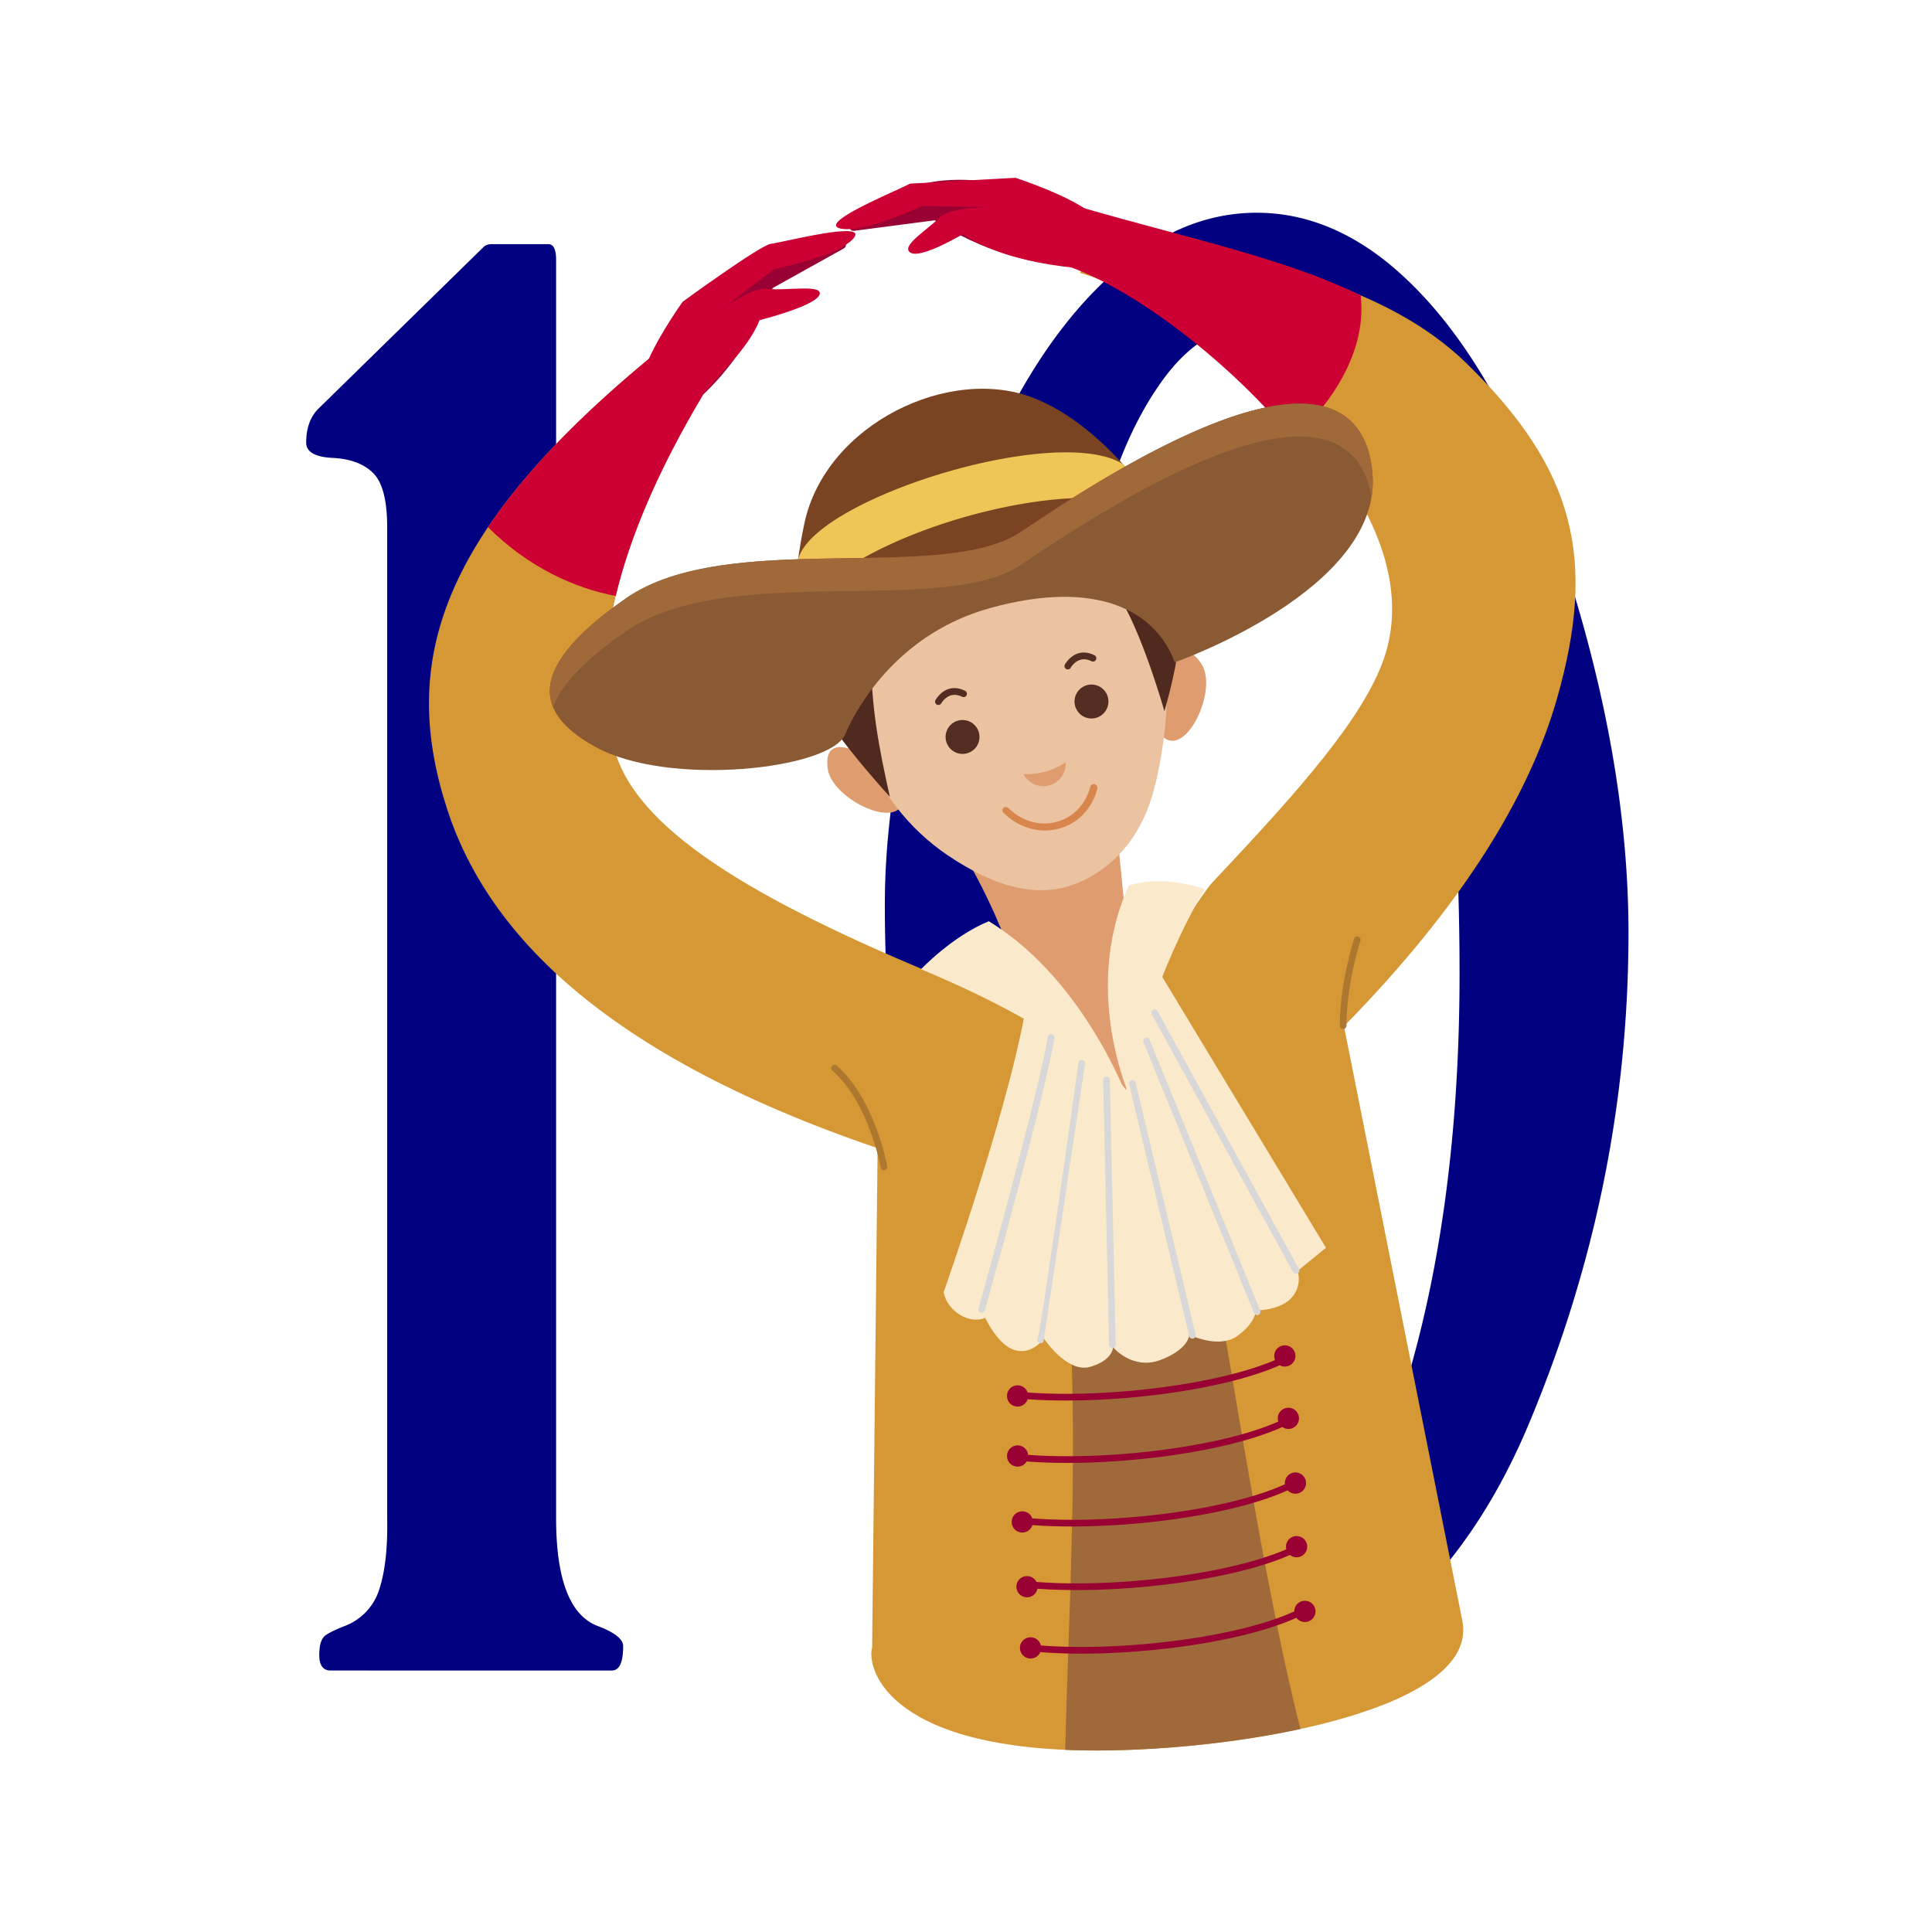 <svg xmlns="http://www.w3.org/2000/svg" width="130" height="130" fill-rule="evenodd" xmlns:v="https://vecta.io/nano"><path d="M26.052 102.15V35.47c0-1.797-.312-3.008-.937-3.633s-1.533-.967-2.725-1.025-1.787-.4-1.787-1.025c0-.937.254-1.68.762-2.227l11.191-10.957c.117-.117.313-.176.586-.176h3.75c.352 0 .527.352.527 1.055v84.668c0 4.141.938 6.563 2.813 7.266 1.133.43 1.699.879 1.699 1.348 0 1.094-.254 1.641-.762 1.641H22.244c-.508 0-.762-.352-.762-1.055s.156-1.152.469-1.348.723-.391 1.23-.586a3.86 3.86 0 0 0 2.344-2.49c.391-1.191.566-2.783.527-4.775zm51.942-76.234c1.875-2.734 4.063-4.102 6.563-4.102s4.688 1.357 6.563 4.072 3.301 6.24 4.277 10.576c1.875 8.32 2.813 17.998 2.813 29.033s-1.348 20.713-4.043 29.033c-.977 3.008-2.295 5.508-3.955 7.5s-3.545 2.988-5.654 2.988-4.004-.996-5.684-2.988c-2.891-3.477-4.941-9.062-6.152-16.758s-1.816-14.463-1.816-20.303.225-10.967.674-15.381 1.162-8.789 2.139-13.125 2.402-7.852 4.277-10.547zm-3.984 81.797c3.242 3.203 6.758 4.805 10.547 4.805s7.305-1.602 10.547-4.805 5.879-7.285 7.91-12.246c4.375-10.547 6.563-21.445 6.563-32.695 0-7.93-1.514-16.465-4.541-25.605s-6.924-15.645-11.689-19.512c-2.773-2.227-5.703-3.34-8.789-3.34s-6.016 1.113-8.789 3.34c-4.844 3.867-8.76 10.371-11.748 19.512s-4.482 17.031-4.482 23.672.576 12.832 1.729 18.574 2.754 11.094 4.805 16.055 4.697 9.043 7.939 12.246z" fill="navy" fill-rule="nonzero"/><path d="M58.547 51.023c-1.711-1.013-3.104-1.202-2.851.698s4.119 3.866 4.942 2.534-2.091-3.232-2.091-3.232zm19.666-5.049c.695-1.865 1.662-2.887 2.658-1.249s-.779 5.596-2.257 5.078-.401-3.829-.401-3.829z" fill="#df9d6f"/><path d="M73.253 17.907c-5.813.176-10.35-3.084-10.35-3.084l-5.417.706c-1.058.088 1.013-2.335 4.889-3.215s12.288.924 10.878 5.593zM45.506 28.022c4.777-3.319 6.483-8.639 6.483-8.639l4.772-2.658c.902-.56-2.203-1.273-5.842.326s-9.324 8.057-5.413 10.971z" fill="#903"/><path d="M78.679 63.409c.633-.673 2.276-3.367 2.896-4.027 5.576-5.93 10.469-11.28 11.702-15.557 3.103-10.756-12.805-23.213-20.593-25.457l1.627-3.73c10.298 2.971 18.787 4.357 24.395 9.835 7.277 7.109 8.763 13.162 6.034 22.628-1.918 6.644-6.467 13.931-14.205 21.85l-11.856-5.542z" fill="#d69835"/><path d="M87.015 29.543C82.182 23.716 75.473 18.94 71.29 17.734l1.627-3.732c7.23 2.086 13.569 3.391 18.644 5.879.465 4.25-2.575 7.824-4.546 9.662z" fill="#c03"/><path d="M62.661 78.422C42.353 72.238 33.077 63.74 30.067 54.383c-3.111-9.67-.8-18.522 14.233-30.768l3.025 2.914c-6.712 11.216-7.535 19.095-5.89 24.207 1.747 5.426 9.93 10.207 23.768 15.772l-2.542 11.914z" fill="#d69835"/><path d="M32.836 35.472c2.458-3.655 6.172-7.545 11.465-11.857l2.22 2.14.805.774c-3.13 5.234-4.98 9.738-5.895 13.575-2.789-.536-5.879-1.928-8.595-4.632z" fill="#c03"/><path d="M79.606 62.619c6.475 1.851 10.356 3.924 10.703 5.814l8.079 40.577c1.237 5.769-13.608 8.633-23.851 8.771-14.636.199-16.261-5.426-15.854-6.932l.442-40.172c0 .001 8.456-7.926 20.481-8.058z" fill="#d69835"/><path d="M79.554 73.731c-.021.048-8.807 2.187-9.652 1.714 3.449 11.08 2.074 29.492 1.774 42.298.893.038 1.845.054 2.861.038 4.03-.055 8.773-.53 12.968-1.441-2.929-11.432-5.485-30.431-7.951-42.609z" fill="#9f693a"/><path d="M69.162 66.94c-.955 6.736-5.671 20.017-5.671 20.017.266 1.286 1.736 2.182 2.806 1.715 0 0 .836 1.877 2.03 2.185s1.91-.8 1.91-.8 1.553 2.354 3.105 1.917 1.552-1.321 1.552-1.321 1.313 1.58 3.223.844 1.911-1.686 1.911-1.686 1.969.978 3.224.084 1.252-1.717 1.252-1.717 1.612.012 2.388-.841.419-1.818.419-1.818l1.91-1.56-11.82-19.557-8.239 2.538z" fill="#faeacb"/><path d="M57.27 47.988c8.253 7.535 10.939 16.852 10.939 16.852l-4.909-.203s8.511 3.456 12.465 8.689c.095.122 3.464-11.942 2.264-12.078l-2.369-.27-1.154-11.696-17.236-1.294z" fill="#df9d6f"/><g fill="#c03"><path d="M73.651 14.515c-1.498-1.32-5.33-2.554-5.33-2.554l-7.091.397c-.617.353-5.065 2.158-4.977 2.818.037.275.957.356 2.124.052 1.643-.431 3.689-1.374 3.689-1.374l4.625.09s-2.708-.066-3.501.727-2.643 1.914-1.916 2.335 3.523-1.258 3.523-1.258 1.944 1.558 6.652 2.17 6.077-.804 2.202-3.403z"/><path d="M43.169 25.531c.417-1.951 2.763-5.224 2.763-5.224s5.229-3.818 5.935-3.901 5.354-1.279 5.677-.697c.133.242-.556.856-1.676 1.305-1.578.633-3.782 1.094-3.782 1.094l-3.665 2.822s2.138-1.666 3.247-1.5 3.803-.35 3.468.419-4.022 1.691-4.022 1.691c-.825 2.025-2.641 3.482-3.938 5.136-1.128 1.438-5.575 3.25-4.007-1.145z"/></g><path d="M76.662 36.612c2.268 4.183 2.342 11.242 1.019 16.389-.917 3.566-2.923 5.361-4.84 6.27-2.738 1.299-5.758.524-9.102-1.741-2.52-1.708-4.641-4.311-5.737-7.539-2.578-7.589-5.713-8.282-5.713-8.282s7.698-15.681 24.373-5.097z" fill="#ebc3a1"/><path d="M53.694 47.314c-.697-3.903-.29-8.727.432-12.103 1.429-6.686 9.83-10.715 15.539-8.389 5.704 2.323 9.591 9.506 9.591 9.506s-13.309.635-25.562 10.986z" fill="#7a4321"/><path d="M53.505 39.307l.172-1.494c.549-4.075 17.341-9.397 21.87-6.594 2.326 2.556 3.708 5.109 3.708 5.109l-.072.006a33.27 33.27 0 0 0-1.627-1.934c-4.009-2.482-17.138.464-22.481 5.243-.525.472-1.064-.691-1.57-.336z" fill="#eec556"/><g fill="#faeacb"><path d="M66.534 61.989c-2.472 1.013-4.563 3.231-4.563 3.231s6.148 2.473 9.76 5.134 4.372 4.119 4.372 4.119-2.915-8.429-9.569-12.484z"/><path d="M75.961 59.579c2.559-.768 5.109.266 5.109.266-1.982 3.186-5.439 11.168-4.712 14.755-.001 0-3.795-7.537-.397-15.021z"/></g><path d="M56.076 48.965c1.172 1.744 3.802 4.658 3.802 4.658-.752-3.369-1.267-6.069-1.267-9.537 0 0-3.296 3.389-2.535 4.879zm19.044-9.094c1.648 2.376 3.232 7.985 3.232 7.985s1.077-3.645.95-5.196-4.182-2.789-4.182-2.789z" fill="#50291f"/><path d="M56.862 49.427c.943-2.201 3.796-6.856 9.744-8.508 7.309-2.027 11.213.275 12.437 3.649 0 0 13.942-4.86 13.309-12.676-.427-5.263-5.19-8.649-23.635 3.882-5.226 3.549-19.769-.233-26.566 4.466-7.498 5.187-5.552 8.099-2.087 10.018 4.911 2.72 15.793 1.514 16.798-.831z" fill="#895a33"/><path d="M67.527 54.7c-.098-.096-.104-.244-.013-.333s.245-.084.342.01c.453.438.957.73 1.472.89.564.175 1.143.188 1.682.058s1.046-.404 1.456-.806c.415-.407.734-.945.903-1.6.033-.122.164-.191.294-.151s.21.173.176.299c-.188.73-.549 1.336-1.018 1.797s-1.042.77-1.664.92-1.292.134-1.945-.068c-.591-.183-1.169-.517-1.685-1.016z" fill="#d8864e"/><path d="M64.464 48.489a1.14 1.14 0 1 0 1.403.798 1.14 1.14 0 0 0-1.403-.798zm8.678-2.386a1.141 1.141 0 1 0 .604 2.201c.607-.168.964-.796.798-1.403a1.14 1.14 0 0 0-1.402-.798zm-8.206.379c.11.055.157.189.103.299a.22.22 0 0 1-.299.102c-.921-.45-1.399.439-1.401.439-.06.108-.195.148-.304.087a.22.22 0 0 1-.087-.303c.002-.003.68-1.266 1.988-.624zm8.708-2.392c.111.053.157.187.103.299s-.188.156-.299.103c-.921-.453-1.399.436-1.401.438-.059.108-.195.146-.303.088s-.148-.197-.088-.305c.002-.002.68-1.268 1.988-.623z" fill="#532c22"/><path d="M71.708 51.287c-.312.226-.698.421-1.136.566-.593.195-1.189.266-1.705.226.34.672 1.141.997 1.866.728a1.51 1.51 0 0 0 .975-1.52z" fill="#df9d6f"/><path d="M70.508 69.772c.02-.124.136-.204.257-.184s.204.136.185.257c-.715 4.211-4.667 18.282-4.679 18.324-.033.117-.157.189-.276.155s-.189-.159-.155-.278c.01-.038 3.957-14.089 4.668-18.274zm-.293 20.496c-.055.109-.189.155-.3.102-.109-.058-.154-.19-.099-.301.219-.438 2.743-18.497 2.751-18.549a.22.22 0 0 1 .252-.189c.122.017.208.129.191.253l-2.795 18.684zm4.858.213c.001.123-.096.224-.22.228s-.225-.096-.227-.22l-.397-17.825c-.001-.121.096-.226.22-.228s.225.096.228.222l.396 17.823zm5.38-.682c.029.12-.045.242-.165.272s-.242-.048-.271-.168l-4.041-16.952c-.028-.122.046-.242.167-.271s.242.048.271.167l4.039 16.952zm4.345-1.616c.046.114-.008.244-.122.29a.22.22 0 0 1-.291-.123l-7.447-18.219c-.046-.114.009-.245.124-.291s.244.008.291.122l7.445 18.221zm2.605-2.796c.06.109.019.245-.089.305s-.245.019-.305-.089l-9.506-17.35c-.059-.108-.02-.243.089-.305s.245-.019.304.09l9.507 17.349z" fill="#d8d8d8"/><path d="M56.005 72.038c-.093-.082-.103-.224-.021-.317s.224-.104.316-.022c2.594 2.27 3.398 6.772 3.4 6.783.021.124-.059.238-.181.26s-.237-.06-.259-.18c-.003-.013-.779-4.36-3.255-6.524zM90.6 69.017c0 .125-.102.226-.225.226s-.223-.101-.223-.226c0-2.885.958-5.844.961-5.853.038-.116.164-.182.281-.144s.182.165.145.281c-.002.009-.939 2.897-.939 5.716z" fill="#ae7730"/><path d="M69.145 93.698c2.703.2 6.054.061 9.206-.367 2.863-.387 5.557-1.007 7.445-1.816-.036-.086-.055-.18-.055-.277a.71.71 0 0 1 .712-.712c.394 0 .713.319.713.712s-.319.714-.713.714a.69.69 0 0 1-.341-.088c-1.936.858-4.733 1.512-7.701 1.913-3.169.427-6.538.571-9.262.373-.092.286-.36.495-.679.495-.394 0-.712-.319-.712-.715a.71.71 0 0 1 .712-.712c.313 0 .578.201.675.48h0zm-.674 3.56c.368 0 .67.278.71.636 2.71.206 6.081.066 9.251-.361 2.932-.396 5.688-1.038 7.58-1.879a.75.75 0 0 1-.033-.218c0-.392.319-.712.714-.712a.71.71 0 0 1 .712.712c0 .396-.319.715-.712.715a.71.71 0 0 1-.409-.13c-1.938.88-4.777 1.546-7.792 1.954-3.227.436-6.659.575-9.408.363-.124.206-.352.346-.612.346a.71.71 0 1 1-.001-1.426h0zm.317 4.437a.71.71 0 0 1 .672.474c2.718.209 6.104.071 9.288-.359 2.999-.407 5.814-1.069 7.711-1.938a.51.51 0 0 1-.005-.079c0-.393.32-.714.713-.714s.713.321.713.714-.319.714-.713.714c-.207 0-.392-.088-.523-.228-1.939.888-4.798 1.561-7.837 1.973-3.199.433-6.602.574-9.339.367a.71.71 0 0 1-.68.502c-.394 0-.713-.32-.713-.714s.319-.712.713-.712h0zm.317 4.357a.71.71 0 0 1 .636.393c2.723.214 6.126.073 9.324-.358 2.885-.389 5.599-1.018 7.491-1.838-.015-.057-.023-.115-.023-.177 0-.393.319-.712.713-.712a.71.71 0 0 1 .712.712c0 .395-.319.714-.712.714a.71.71 0 0 1-.445-.157c-1.935.854-4.721 1.504-7.677 1.902-3.191.432-6.586.572-9.318.369-.063.33-.353.579-.701.579-.394 0-.713-.319-.713-.715s.319-.712.713-.712h0zm.237 4.119a.71.71 0 0 1 .694.549c2.727.216 6.139.078 9.346-.356 2.998-.403 5.809-1.065 7.706-1.934v-.002c0-.395.319-.714.713-.714s.714.319.714.714-.32.714-.714.714c-.233 0-.44-.112-.571-.285-1.938.876-4.775 1.544-7.788 1.951-3.241.439-6.689.578-9.445.359-.109.253-.361.431-.655.431-.393 0-.712-.319-.712-.715a.71.71 0 0 1 .712-.712z" fill="#903"/><path d="M76.973 32.918c4.389-2.348 7.6-3.38 9.919-3.521.1-.009.198-.013.294-.015.464-.015.89.01 1.282.067 2.427.355 3.498 2.004 3.813 4.043a6.34 6.34 0 0 0 .072-1.6c-.174-2.146-1.068-3.98-3.315-4.548-.733-.189-1.608-.241-2.648-.124a13.52 13.52 0 0 0-1.254.202c-2.369.5-5.45 1.731-9.427 3.974a85.61 85.61 0 0 0-3.556 2.128l-.737.467-2.697 1.783c-2.257 1.534-6.257 1.697-10.619 1.77l-2.776.044-1.61.042c-4.386.148-8.674.613-11.561 2.609l-.896.643c-3.892 2.895-4.726 5.045-4.043 6.7.433-1.186 1.55-2.56 3.633-4.171.399-.31.834-.627 1.306-.952 2.829-1.956 7-2.443 11.283-2.603h.022c5.999-.219 12.214.205 15.261-1.865 1.727-1.174 3.334-2.205 4.828-3.111l2.013-1.182 1.413-.78z" fill="#9f693a"/></svg>